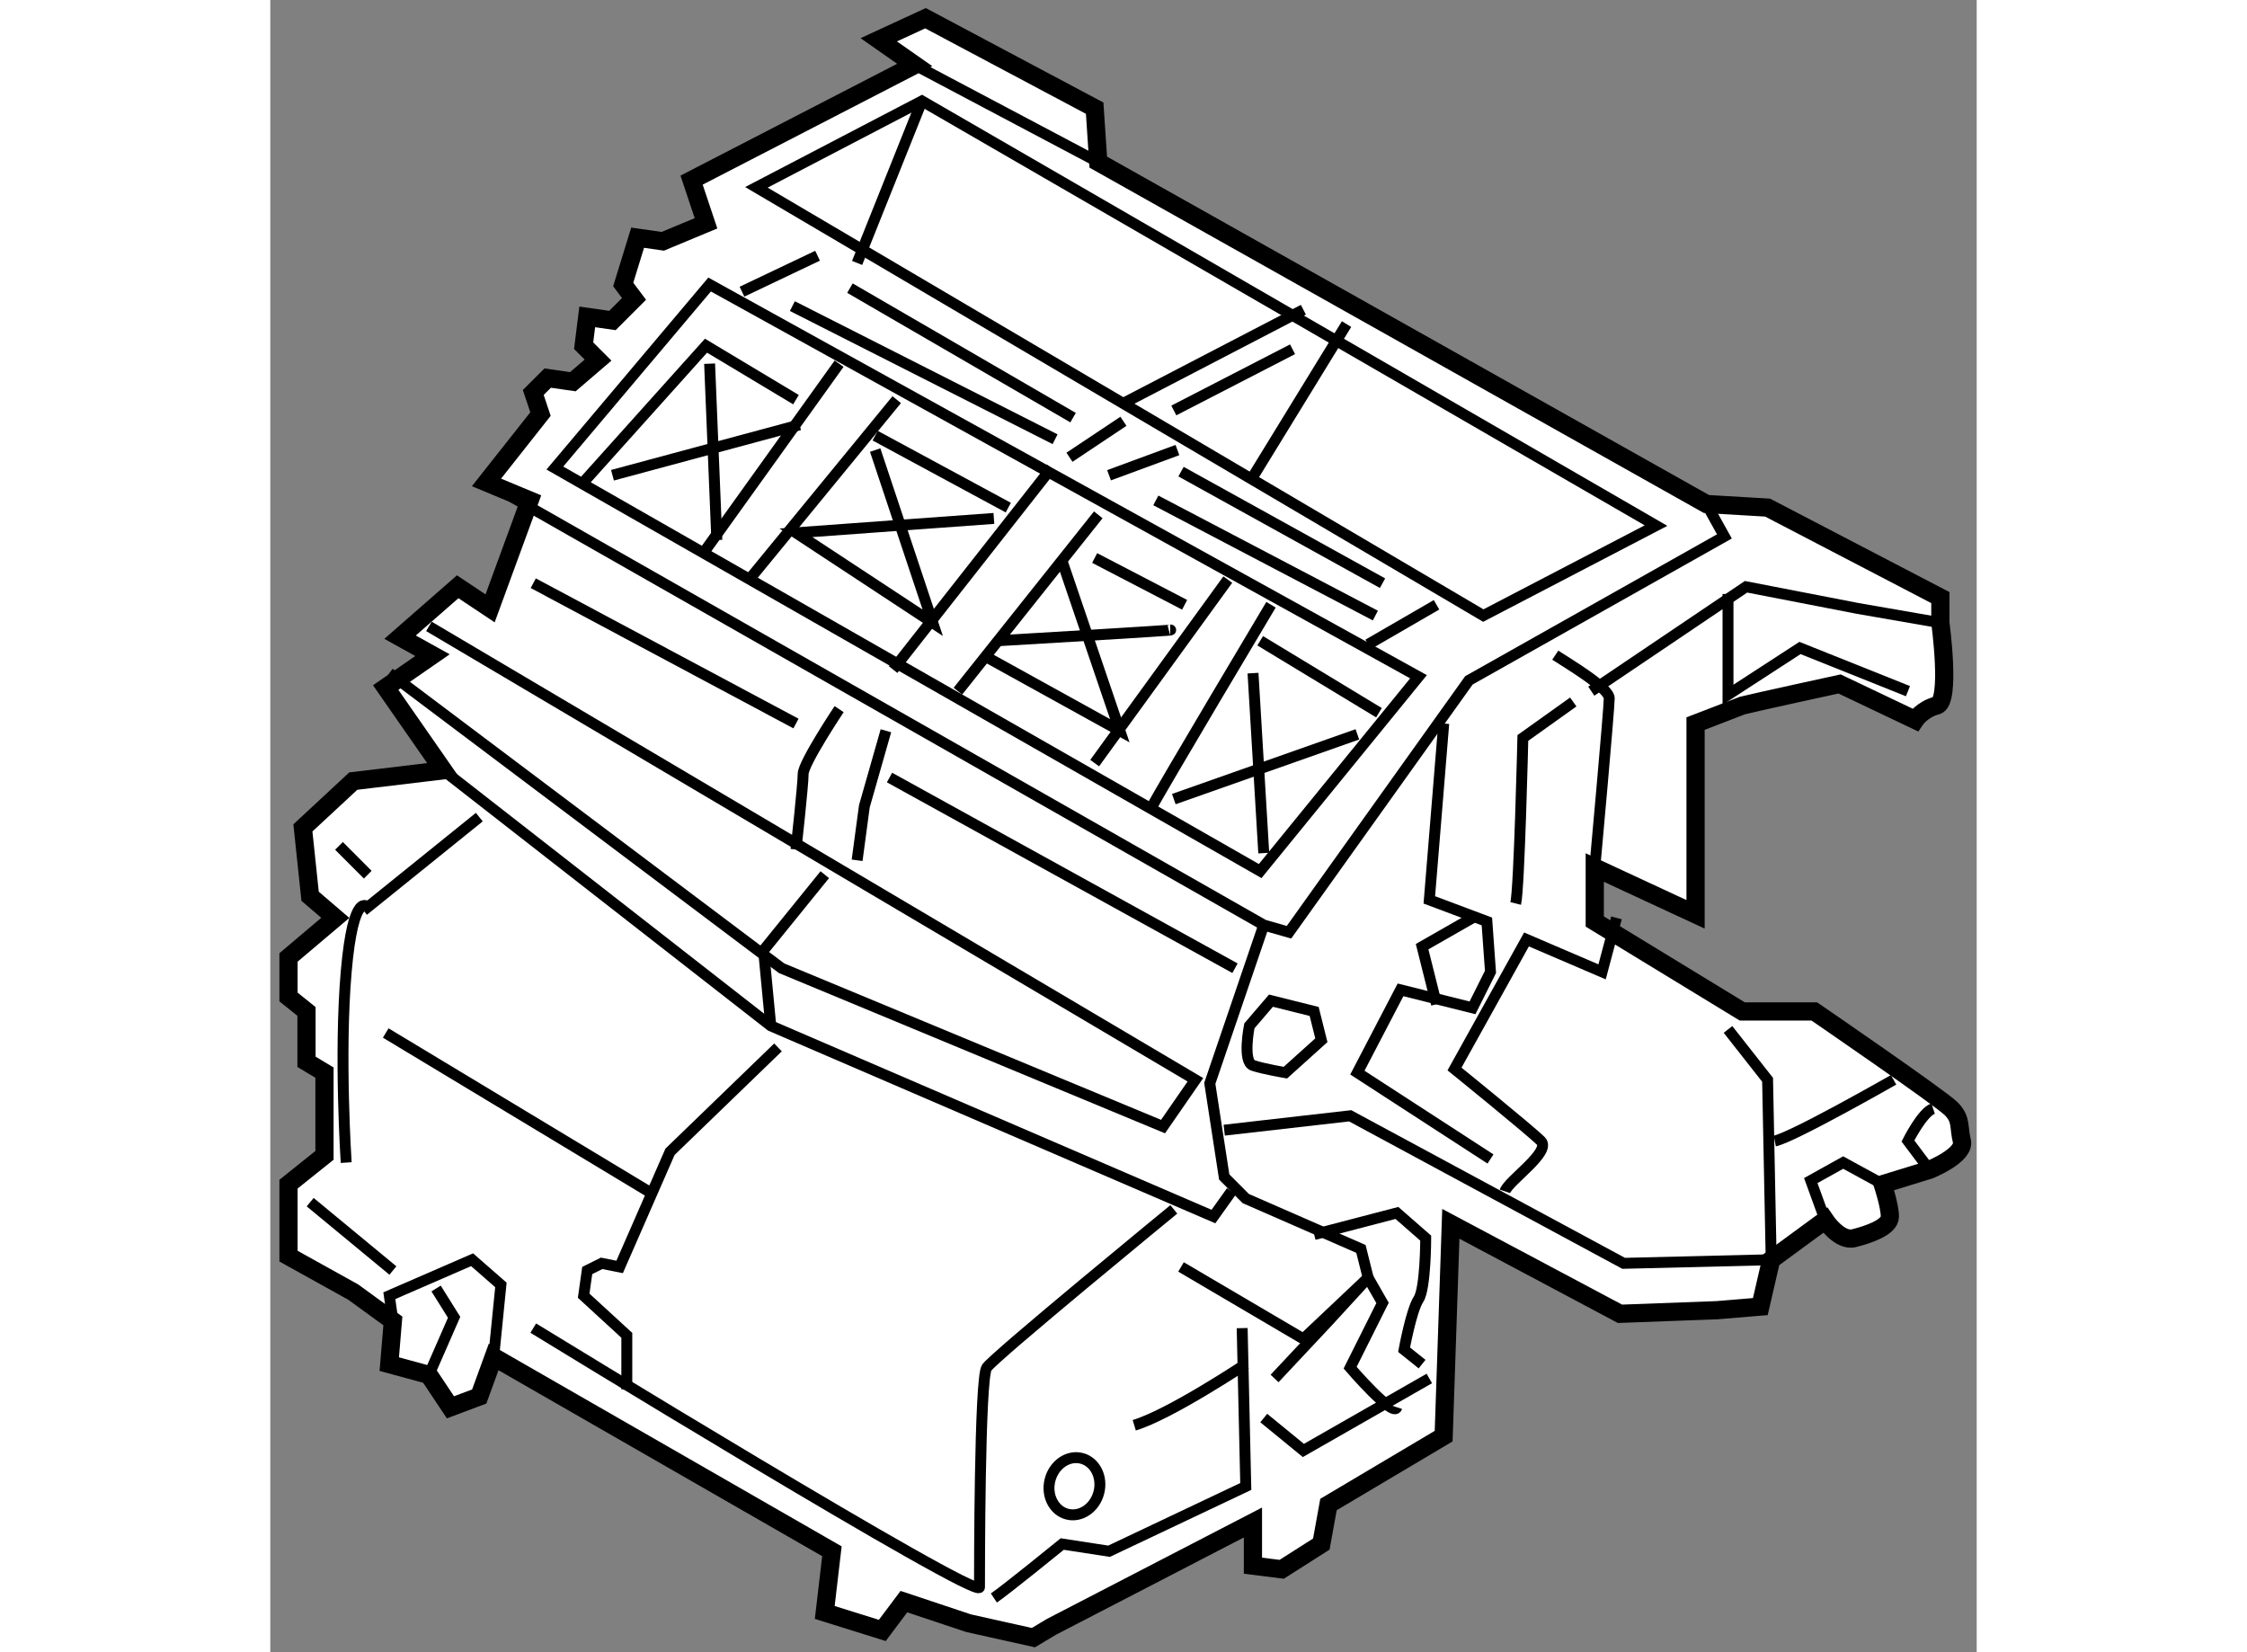 <?xml version="1.0" encoding="utf-8"?>
<!-- Generator: Adobe Illustrator 15.1.0, SVG Export Plug-In . SVG Version: 6.00 Build 0)  -->
<!DOCTYPE svg PUBLIC "-//W3C//DTD SVG 1.1//EN" "http://www.w3.org/Graphics/SVG/1.1/DTD/svg11.dtd">
<svg version="1.1" xmlns="http://www.w3.org/2000/svg" xmlns:xlink="http://www.w3.org/1999/xlink" x="0px" y="0px" width="244.8px"
	 height="180px" viewBox="116.447 16.472 46.864 45.376" enable-background="new 0 0 244.8 180" xml:space="preserve">
	
<rect x="116.447" y="16.472" width="46.864" height="45.376" fill="#808080" stroke="none"/>
	
<g><path fill="#FFFFFF" stroke="#000000" stroke-width="0.5" d="M156.876,35.849c0.396-0.099,2.669-0.593,2.669-0.593l2.075,0.988
			c0,0,0.198-0.296,0.593-0.395c0.396-0.099,0.1-2.273,0.1-2.273v-0.692l-4.744-2.471l-1.681-0.099l-16.702-9.389l-0.099-1.482
			l-4.646-2.471l-1.284,0.593l0.988,0.691l-6.128,3.163l0.396,1.186l-1.187,0.494l-0.691-0.099l-0.396,1.285l0.297,0.396
			l-0.593,0.593l-0.692-0.099l-0.099,0.791l0.396,0.396l-0.692,0.593l-0.691-0.099l-0.396,0.395l0.198,0.593l-1.483,1.877
			l1.186,0.494l-1.087,2.965l-0.89-0.593l-1.582,1.384l0.89,0.494l-1.285,0.89l1.581,2.273l-2.471,0.296l-1.384,1.285l0.198,1.878
			l0.692,0.593l-1.285,1.087v1.087l0.494,0.396v1.384l0.494,0.296v2.273l-0.988,0.791v1.977l1.779,0.988l1.087,0.791l-0.099,1.186
			l1.087,0.296l0.593,0.89l0.791-0.296l0.396-1.087l9.29,5.337l-0.197,1.68l1.581,0.494l0.593-0.791l1.779,0.593l1.778,0.396
			l0.494-0.296l5.535-2.866v1.186l0.79,0.099l1.088-0.692l0.197-1.087l3.163-1.878l0.197-5.831l4.645,2.471l2.669-0.099l1.186-0.099
			l0.297-1.285l1.482-1.087c0,0,0.396,0.593,0.791,0.494c0.395-0.099,0.988-0.297,0.988-0.593s-0.198-0.89-0.198-0.89l1.285-0.395
			c0,0,0.988-0.396,0.89-0.791c-0.099-0.396,0-0.593-0.297-0.89c-0.296-0.296-3.755-2.668-3.755-2.668h-1.978l-4.052-2.471v-1.482
			l2.768,1.285v-5.238L156.876,35.849z"></path><path fill="none" stroke="#000000" stroke-width="0.3" d="M134.146,18.257"></path><line fill="none" stroke="#000000" stroke-width="0.3" x1="139.186" y1="20.925" x2="134.146" y2="18.257"></line><polyline fill="none" stroke="#000000" stroke-width="0.3" points="155.888,30.314 156.382,31.204 149.365,35.157 144.424,42.075 
			143.731,41.877 123.076,30.117 		"></polyline><polygon fill="none" stroke="#000000" stroke-width="0.3" points="129.797,21.617 134.343,19.245 154.504,30.907 149.761,33.378 
					"></polygon><line fill="none" stroke="#000000" stroke-width="0.3" x1="134.343" y1="19.245" x2="132.563" y2="23.693"></line><line fill="none" stroke="#000000" stroke-width="0.3" x1="139.877" y1="27.547" x2="144.819" y2="24.978"></line><line fill="none" stroke="#000000" stroke-width="0.3" x1="143.337" y1="29.721" x2="146.005" y2="25.373"></line><polygon fill="none" stroke="#000000" stroke-width="0.3" points="128.512,24.286 124.262,29.326 143.633,40.395 147.981,35.058 
					"></polygon><line fill="none" stroke="#000000" stroke-width="0.3" x1="128.314" y1="31.698" x2="132.069" y2="26.46"></line><line fill="none" stroke="#000000" stroke-width="0.3" x1="129.599" y1="32.39" x2="133.651" y2="27.448"></line><line fill="none" stroke="#000000" stroke-width="0.3" x1="133.552" y1="34.861" x2="137.9" y2="29.326"></line><line fill="none" stroke="#000000" stroke-width="0.3" x1="135.331" y1="35.454" x2="139.186" y2="30.611"></line><line fill="none" stroke="#000000" stroke-width="0.3" x1="139.087" y1="37.43" x2="142.743" y2="32.39"></line><path fill="none" stroke="#000000" stroke-width="0.3" d="M140.668,38.616c0.197-0.396,3.262-5.535,3.262-5.535"></path><polyline fill="none" stroke="#000000" stroke-width="0.3" points="124.954,29.82 128.413,25.966 130.884,27.448 		"></polyline><line fill="none" stroke="#000000" stroke-width="0.3" x1="133.059" y1="28.437" x2="136.715" y2="30.413"></line><line fill="none" stroke="#000000" stroke-width="0.3" x1="139.087" y1="31.797" x2="141.558" y2="33.082"></line><line fill="none" stroke="#000000" stroke-width="0.3" x1="143.633" y1="34.07" x2="146.895" y2="36.046"></line><line fill="none" stroke="#000000" stroke-width="0.3" x1="143.436" y1="34.959" x2="143.731" y2="39.901"></line><line fill="none" stroke="#000000" stroke-width="0.3" x1="141.261" y1="38.418" x2="146.302" y2="36.64"></line><polyline fill="none" stroke="#000000" stroke-width="0.3" points="138.197,31.896 139.778,36.541 136.023,34.465 		"></polyline><path fill="none" stroke="#000000" stroke-width="0.3" d="M136.418,34.07c0,0,5.041-0.296,4.744-0.296"></path><polyline fill="none" stroke="#000000" stroke-width="0.3" points="133.059,28.832 134.64,33.576 130.884,31.105 136.319,30.71 		
			"></polyline><line fill="none" stroke="#000000" stroke-width="0.3" x1="128.512" y1="26.46" x2="128.71" y2="31.303"></line><line fill="none" stroke="#000000" stroke-width="0.3" x1="125.844" y1="29.524" x2="130.982" y2="28.14"></line><line fill="none" stroke="#000000" stroke-width="0.3" x1="129.401" y1="24.483" x2="131.477" y2="23.495"></line><line fill="none" stroke="#000000" stroke-width="0.3" x1="146.598" y1="34.169" x2="148.476" y2="33.082"></line><path fill="none" stroke="#000000" stroke-width="0.3" d="M154.899,43.163"></path><path fill="none" stroke="#000000" stroke-width="0.3" d="M152.726,48.598"></path><polyline fill="none" stroke="#000000" stroke-width="0.3" points="152.726,35.454 156.976,32.587 160.039,33.181 162.313,33.576 
					"></polyline><line fill="none" stroke="#000000" stroke-width="0.3" x1="117.542" y1="49.488" x2="119.814" y2="51.365"></line><path fill="none" stroke="#000000" stroke-width="0.3" d="M122.187,38.913l-3.063,2.471c0,0-0.396-0.494-0.593,1.779
			c-0.197,2.273,0,5.238,0,5.238"></path><line fill="none" stroke="#000000" stroke-width="0.3" x1="118.333" y1="39.703" x2="119.123" y2="40.494"></line><polyline fill="none" stroke="#000000" stroke-width="0.3" points="121.198,37.628 130.192,44.645 142.349,49.883 142.843,49.191 
					"></polyline><polyline fill="none" stroke="#000000" stroke-width="0.3" points="126.238,54.627 126.238,53.145 125.053,52.057 125.151,51.365 
			125.547,51.168 126.041,51.267 127.425,48.104 130.39,45.238 		"></polyline><line fill="none" stroke="#000000" stroke-width="0.3" x1="119.617" y1="44.842" x2="126.832" y2="49.191"></line><path fill="none" stroke="#000000" stroke-width="0.3" d="M129.401,51.069"></path><polyline fill="none" stroke="#000000" stroke-width="0.3" points="119.716,34.959 130.488,43.063 140.965,47.412 141.854,46.127 
			120.803,33.675 		"></polyline><path fill="none" stroke="#000000" stroke-width="0.3" d="M132.069,35.948c0,0-0.988,1.482-0.988,1.779
			c0,0.297-0.197,2.076-0.197,2.076"></path><polyline fill="none" stroke="#000000" stroke-width="0.3" points="133.354,36.541 132.762,38.616 132.563,40.099 		"></polyline><line fill="none" stroke="#000000" stroke-width="0.3" x1="123.669" y1="32.489" x2="130.884" y2="36.343"></line><line fill="none" stroke="#000000" stroke-width="0.3" x1="133.453" y1="37.826" x2="142.941" y2="43.063"></line><polyline fill="none" stroke="#000000" stroke-width="0.3" points="141.459,51.267 144.819,53.243 146.598,51.563 146.4,50.772 
			143.237,49.389 142.645,48.796 142.249,46.226 143.731,41.877 		"></polyline><polyline fill="none" stroke="#000000" stroke-width="0.3" points="131.675,40.494 129.994,42.569 130.192,44.645 		"></polyline><line fill="none" stroke="#000000" stroke-width="0.3" x1="141.261" y1="27.745" x2="144.522" y2="26.064"></line><line fill="none" stroke="#000000" stroke-width="0.3" x1="138.395" y1="29.03" x2="139.877" y2="28.042"></line><line fill="none" stroke="#000000" stroke-width="0.3" x1="139.482" y1="29.524" x2="141.36" y2="28.832"></line><line fill="none" stroke="#000000" stroke-width="0.3" x1="130.785" y1="24.879" x2="138" y2="28.535"></line><line fill="none" stroke="#000000" stroke-width="0.3" x1="140.767" y1="30.215" x2="146.796" y2="33.378"></line><line fill="none" stroke="#000000" stroke-width="0.3" x1="132.366" y1="24.385" x2="138.494" y2="27.942"></line><line fill="none" stroke="#000000" stroke-width="0.3" x1="141.459" y1="29.425" x2="146.993" y2="32.489"></line><polyline fill="none" stroke="#000000" stroke-width="0.3" points="156.481,32.785 156.481,35.552 158.458,34.268 161.423,35.454 
					"></polyline><polyline fill="none" stroke="#000000" stroke-width="0.3" points="119.814,52.749 119.716,52.057 121.989,51.069 122.78,51.761 
			122.582,53.737 		"></polyline><polyline fill="none" stroke="#000000" stroke-width="0.3" points="120.803,54.231 121.495,52.65 121,51.859 		"></polyline><path fill="none" stroke="#000000" stroke-width="0.3" d="M123.669,52.947c0,0,12.255,7.511,12.255,7.116s0-5.732,0.198-6.029
			c0.197-0.296,5.139-4.348,5.139-4.348"></path><path fill="none" stroke="#000000" stroke-width="0.3" d="M136.319,60.359c0.297-0.197,1.878-1.482,1.878-1.482l1.285,0.198
			l3.755-1.779l-0.099-4.349"></path><path fill="none" stroke="#000000" stroke-width="0.3" d="M140.174,55.615c0.988-0.297,3.063-1.68,3.063-1.68"></path><polyline fill="none" stroke="#000000" stroke-width="0.3" points="143.731,55.417 144.819,56.307 148.278,54.33 		"></polyline><path fill="none" stroke="#000000" stroke-width="0.3" d="M145.115,50.377l2.273-0.593l0.791,0.692c0,0,0,1.383-0.198,1.68
			c-0.197,0.297-0.396,1.384-0.396,1.384l0.494,0.396"></path><path fill="none" stroke="#000000" stroke-width="0.3" d="M144.028,54.33l1.482-1.581l1.087-1.186l0.396,0.692l-0.89,1.779
			c0,0,1.187,1.384,1.285,1.087"></path><polyline fill="none" stroke="#000000" stroke-width="0.3" points="142.645,47.511 146.104,47.116 153.615,51.168 157.667,51.069 
			157.568,46.127 156.481,44.744 		"></polyline><path fill="none" stroke="#000000" stroke-width="0.3" d="M157.766,47.808c0.494-0.099,3.262-1.68,3.262-1.68"></path><path fill="none" stroke="#000000" stroke-width="0.3" d="M162.114,46.918c-0.296,0.099-0.691,0.89-0.691,0.89l0.593,0.791"></path><polyline fill="none" stroke="#000000" stroke-width="0.3" points="159.149,49.982 158.754,48.895 159.644,48.4 160.73,48.993 		
			"></polyline><path fill="none" stroke="#000000" stroke-width="0.3" d="M150.354,49.191c0.099-0.296,1.285-1.087,0.988-1.383
			c-0.297-0.297-2.372-1.977-2.372-1.977l1.977-3.558l2.076,0.89l0.395-1.483"></path><polyline fill="none" stroke="#000000" stroke-width="0.3" points="148.674,36.343 148.278,41.186 149.859,41.779 149.958,43.163 
			149.464,44.151 147.487,43.657 146.302,45.93 149.958,48.302 		"></polyline><polyline fill="none" stroke="#000000" stroke-width="0.3" points="149.464,41.68 148.08,42.471 148.476,44.052 		"></polyline><path fill="none" stroke="#000000" stroke-width="0.3" d="M145.115,44.25l-1.186-0.296l-0.593,0.692c0,0-0.198,0.988,0.099,1.087
			c0.296,0.099,0.89,0.198,0.89,0.198l0.988-0.89L145.115,44.25z"></path><path fill="none" stroke="#000000" stroke-width="0.3" d="M151.737,34.465c0.296,0.198,1.482,0.89,1.482,1.186
			s-0.396,4.645-0.396,4.645"></path><path fill="none" stroke="#000000" stroke-width="0.3" d="M150.65,41.285c0.099-0.396,0.197-4.546,0.197-4.546l1.384-0.988"></path><ellipse transform="matrix(0.969 0.249 -0.249 0.969 18.58 -32.642)" fill="none" stroke="#000000" stroke-width="0.3" cx="138.493" cy="57.221" rx="0.692" ry="0.791"></ellipse></g>


</svg>